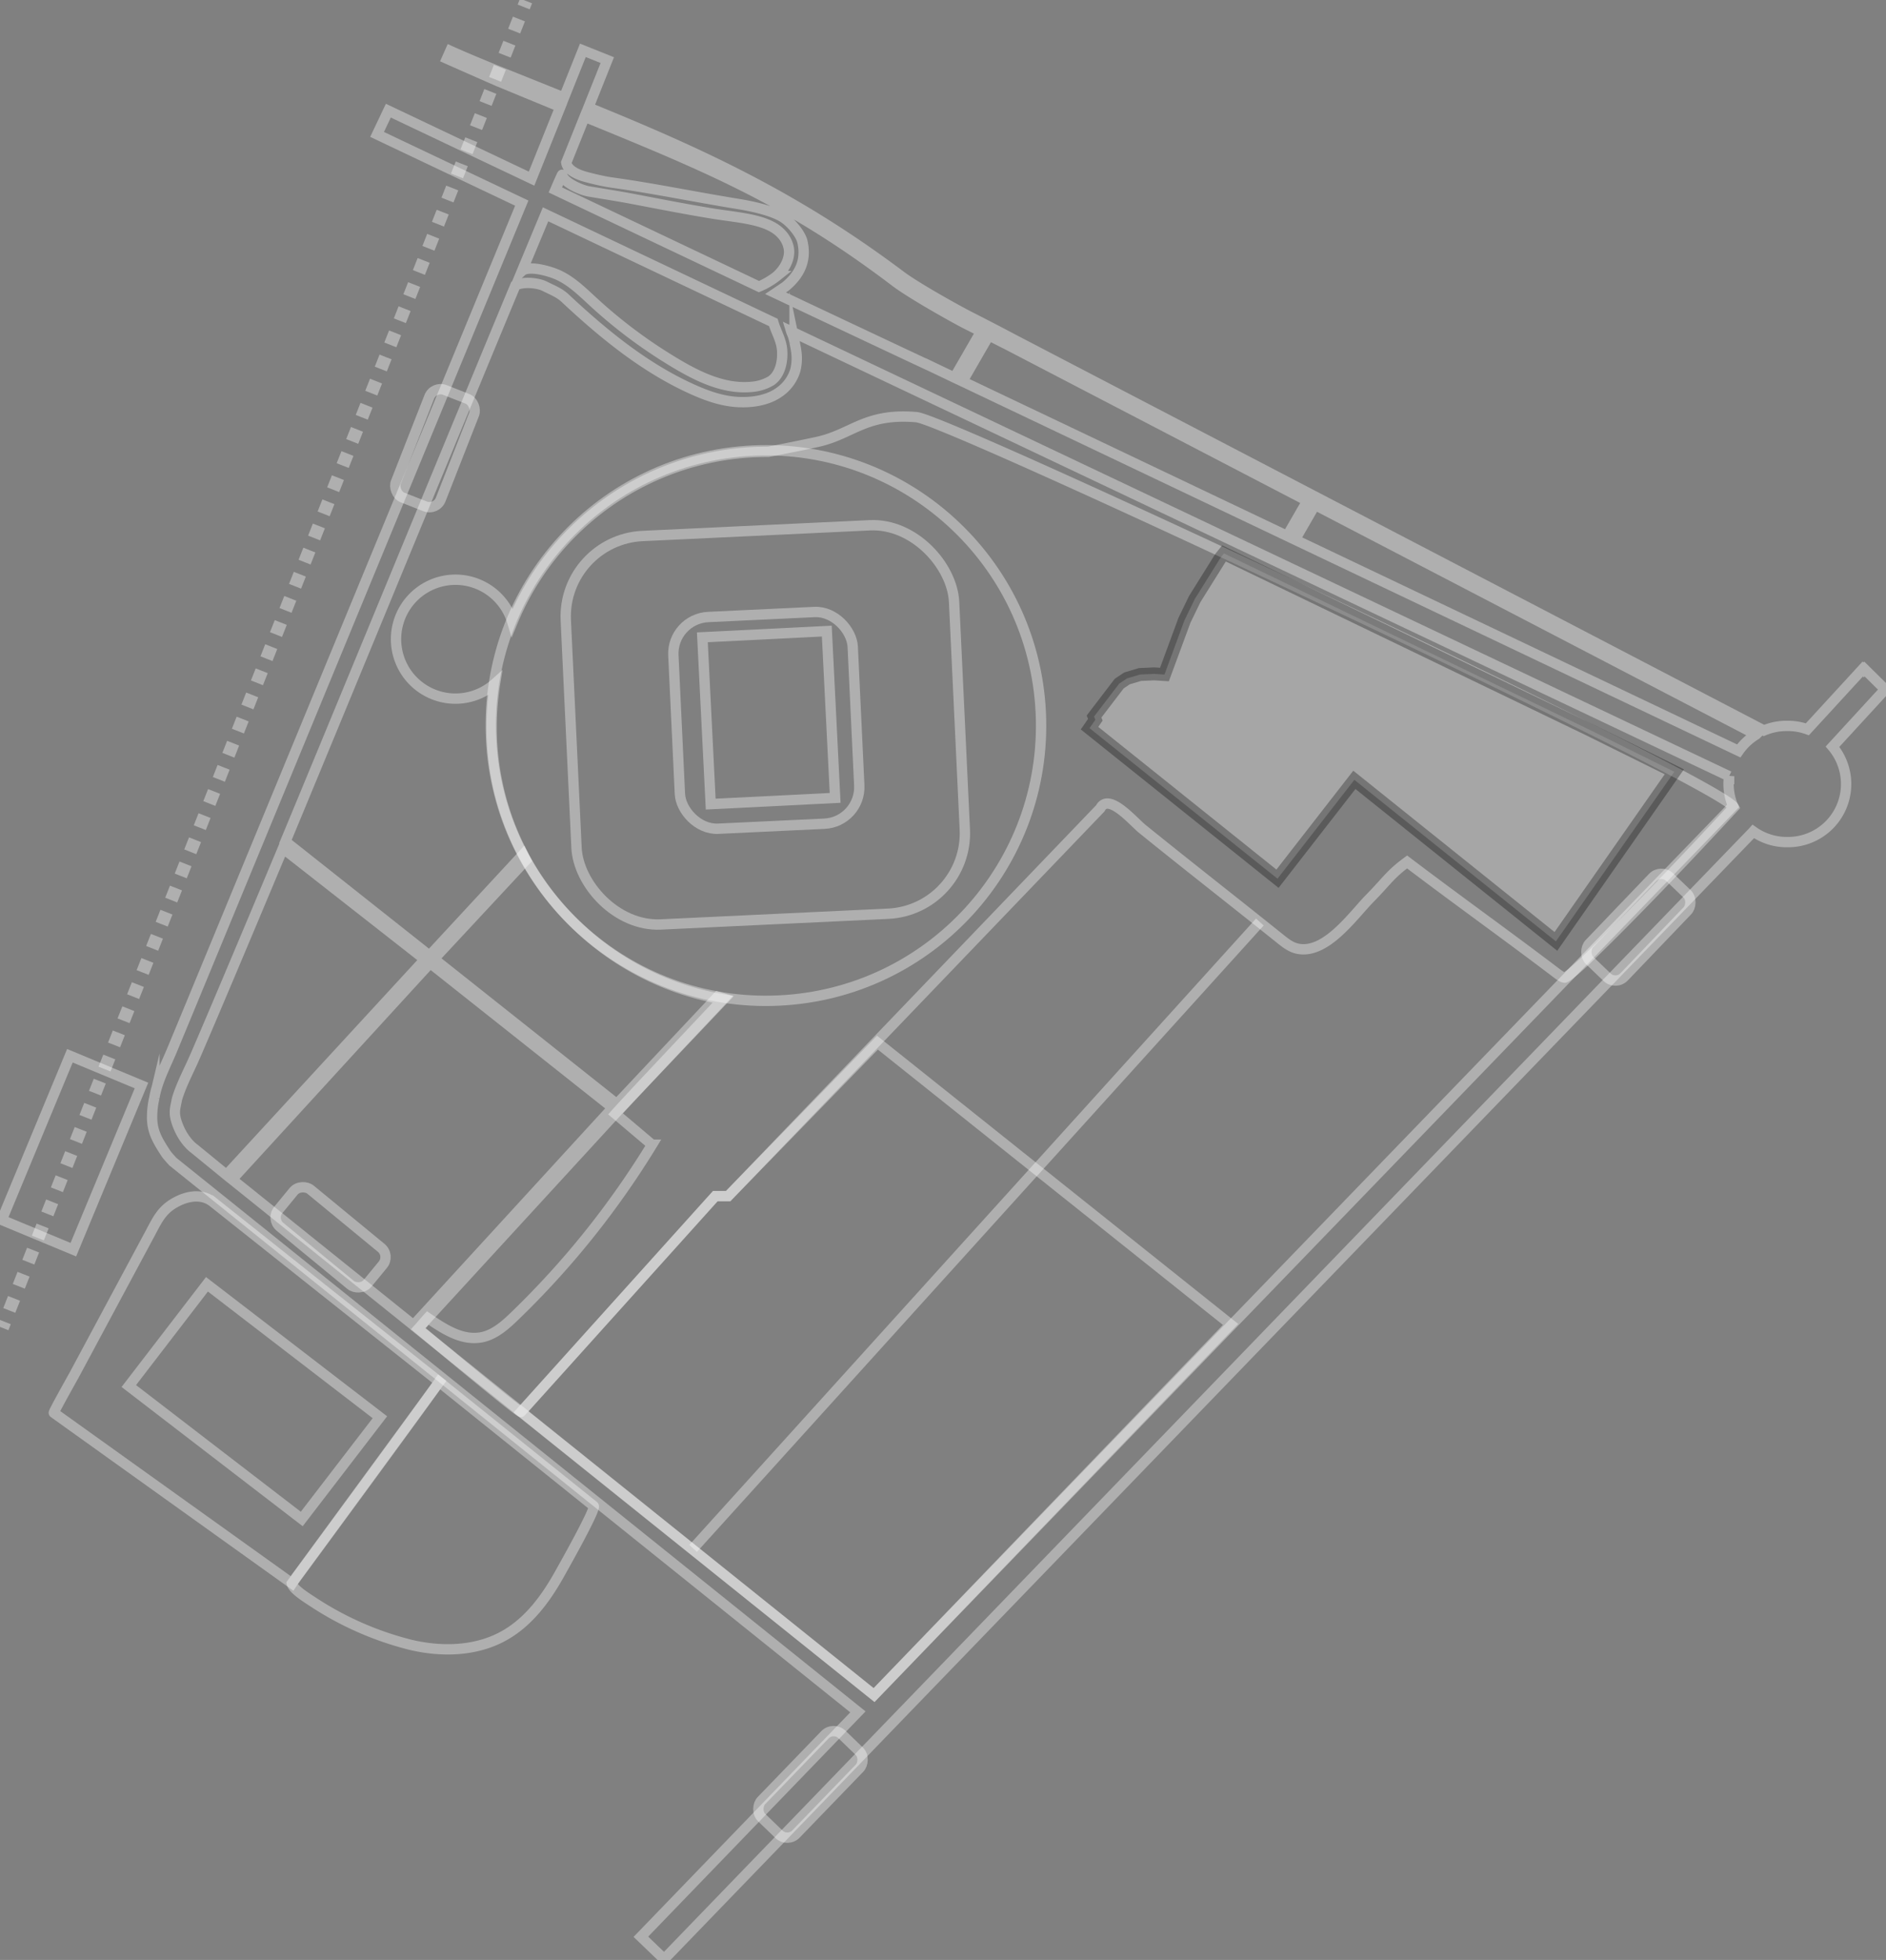 <svg id="Warstwa_1" data-name="Warstwa 1" xmlns="http://www.w3.org/2000/svg" viewBox="0 0 729.94 758.24">
  <rect x="0" y="0" width="729.94" height="758.24" fill="#808080" stroke="none"/>
  <defs>
    <style>
      .cls-1, .cls-4, .cls-5 {
        opacity: 0.62;
      }

      .cls-2, .cls-3, .cls-4, .cls-5 {
        fill: none;
        stroke: rgba(255,255,255,0.6);        
      }

      .cls-2, .cls-3, .cls-4, .cls-5, .cls-6 {
        stroke-miterlimit: 10;
      }

      .cls-2, .cls-3, .cls-6 {
        stroke-width: 5px;
      }

      .cls-3 {
        stroke-dasharray: 5.02 5.02;
      }

      .cls-4 {
        stroke-width: 4px;
      }

      .cls-5 {
        stroke-width: 0.25px;
      }

      .cls-6 {
        fill: rgba(255,255,255,0.3);
        stroke: rgba(0,0,0,0.3);
      }
    </style>
  </defs>
  <title>rzut16_05</title>
  <g class="cls-1">
    <g>
      <line class="cls-2" x1="203.6" y1="0.37" x2="202.68" y2="2.69"/>
      <line class="cls-3" x1="200.84" y1="7.36" x2="2.77" y2="509.04"/>
      <line class="cls-2" x1="1.85" y1="511.38" x2="0.93" y2="513.7"/>
    </g>
  </g>
  <path class="cls-4" d="M289.7,49.48C270,47.77,264.89,56,251.52,59c-6.38,1.4-12.79,2.63-19.17,3.89q-2.79,0-5.61.12a106.5,106.5,0,0,0-93.46,65.8,23,23,0,1,0-6.7,23.69,106.93,106.93,0,0,0-1.22,21.91c2.4,51,41,92.13,89.34,100.27-5.19,5.66-33.94,35.88-41.5,44.33l14.11,11.93a334.28,334.28,0,0,1-53.1,66.25c-3.64,3.51-7.6,7.07-12.53,8.19C114,407,107,402.4,100.52,398c-1.31,1.44-2.33,2.69-3.62,4.13,3.25,2.69,39.17,32.78,39.71,32.18l75.2-83.5h5l144-150c3.23-6.24,12.74,5.11,16.32,8,17.65,14.27,35.56,28.23,53.27,42.44,2,1.6,4.09,3.26,6.59,3.82,11,2.51,21.57-12.75,28.05-19.35,6.88-7,7.76-9.17,14.51-14.17,19.56,14.83,37.94,27.92,57.5,42.75,0.76,0.58,2.54,2,3.5,2s7.3-5.83,8-6.5c18.53-17.83,40-40.5,57.48-59.39C601,190.84,302.21,50.57,289.7,49.48Z" transform="translate(65.04 111.91)"/>
  <circle class="cls-4" cx="231.39" cy="168.79" r="106.5" transform="translate(57.35 122.99) rotate(-2.7)"/>
  <rect class="cls-4" x="155.93" y="93.3" width="150.45" height="150.45" rx="31.18" ry="31.18" transform="translate(57.36 122.98) rotate(-2.7)"/>
  <rect class="cls-4" x="196.8" y="125.78" width="69.5" height="82" rx="14.17" ry="14.17" transform="translate(57.44 123) rotate(-2.7)"/>
  <rect class="cls-4" x="207.67" y="133.93" width="48.16" height="64.53" transform="matrix(1, -0.05, 0.05, 1, 57.47, 123.01)"/>
  <path class="cls-4" d="M13.14,351.16c-3.35-.67-7,0.32-10.08,2-5.43,2.89-7.16,6.76-9.95,12l-9,16.77-20.39,38c-0.45.83-8.18,14.56-7.92,14.75L48,500.67l1.39-2.09L105,422.67,59.29,386.41l-31.47-25-10.43-8.28A9.85,9.85,0,0,0,13.14,351.16Z" transform="translate(65.04 111.91)"/>
  <path class="cls-4" d="M55.82,507.64A123,123,0,0,0,94,524.45c12,2.82,25.21,2.49,36-3.53,9.61-5.35,16.29-14.52,21.58-24,1.34-2.41,14.29-25.29,13.13-26.22l-59.8-48c-8.78,12.57-57,78-57,78C48.32,502.91,53.77,506.3,55.82,507.64Z" transform="translate(65.04 111.91)"/>
  <rect class="cls-4" x="-8.81" y="405.51" width="84.41" height="49.64" transform="translate(334.17 180.68) rotate(37.54)"/>
  <path class="cls-5" d="M141.52-30.09" transform="translate(65.04 111.91)"/>
  <path class="cls-4" d="M104.89,301.79" transform="translate(65.04 111.91)"/>
  <path class="cls-4" d="M664.56,154.8l-8-7.89-0.32.35-0.35-.35-21.42,23.32a22.28,22.28,0,0,0-7.46-1.31l-0.3,0-0.37,0a22.35,22.35,0,0,0-8.69,1.77L326.48,19s-6-3.22-16-8.3c-5-2.54-20.83-11.33-26.9-15.88-41.17-30.91-77.64-47.52-120.9-65.14L170-88.66l-9.45-3.78-7.3,18.27c-8.58-3.45-17.44-7-26.67-10.71-10.51-4.24-17.33-7.33-17.33-7.33l-1.33,3s9,4,19.67,8.67c8.6,3.57,16.65,6.86,24.24,10L140.69-42.8,85.26-69.1,80.9-59.91l56,26.58S5.64,284.7,1.22,295.12c-2.45,5.78-5.46,11.48-6.52,17.67a32.41,32.41,0,0,0-.87,7.31c-0.06,5.63,2,9.13,5.44,14.38,0.39,0.59,2.57,3,2.57,3L267,550.36l-84,87,9,8.65,421.4-436.09h0l0.14-.16a22.34,22.34,0,0,0,12.93,4.11H627a22.46,22.46,0,0,0,17.2-36.91ZM440.95,81.87l-7.83,13.56L307.43,35.62,317.7,17.84l7.2,3.64ZM161.23-66.75c49,20,79,32.53,120.33,63.87C287.6,1.7,304,10.93,309,13.47l5.67,2.86-10.3,17.85-9-4.3c0,0.09-60.25-28.35-60.25-28.35L238.89-1c7.37-6,7.8-12.4,6.62-17.44-0.62-2.69-4.06-7.25-7.62-9.44-4.24-2.6-11.88-4.25-17.25-5.12-17.71-2.88-33.25-6.16-49.5-8.37a95,95,0,0,1-9.5-2.12c-2.33-.61-7.07-2.29-7.51-5.54Zm-8.7,22.47c0.64,3.11,7.47,5.94,10.24,6.41,5.88,1,11.63,1.88,16.88,2.88,11.49,2.19,20.15,3.9,30.62,5.63s21.88,2.13,27.16,8a11.05,11.05,0,0,1,2.83,5.54c0.63,3.85-1.59,8-4.67,10.73a28.84,28.84,0,0,1-6.89,4.06l-78.8-37.4S152.49-44.49,152.53-44.29ZM146.11-29l88.16,41.84c1,3.52,3.06,6.71,3.38,10.57,0.36,4.32-.65,9.52-4.26,12A17.25,17.25,0,0,1,226,37.74c-11.78,1.19-23-5-33.05-11.27A191,191,0,0,1,164.61,4.9c-4.36-4-8.68-8.33-14.15-10.66-2.94-1.25-10.23-3.4-13.25-1.52a2.64,2.64,0,0,0-.22.18Zm-136,361.43c-0.81-.55-4.26-3.39-6.45-9.27-1.75-4.69-.84-6.2-0.25-9.69,1.33-4.76,4.16-10.3,6.07-14.5,2.61-5.74,16.52-38.56,35-82.69l54.92,43L22.61,342.65Zm14.65,11.94,76.67-83.71,70.67,56L95,400.77ZM273.25,543.86L96.64,402.16l78.63-85.62,40-42.09-2.53-.74-39.05,41.51-70.79-56.15,35.6-38.23-1.07-2.15-36.24,39.11L45.43,213.66c12.41-29.71,77.73-188.17,89-215.12,3.11-1.72,8.95-.92,11.25.25,2.79,1.41,5.76,2.52,8,4.65C168.5,17.3,184.46,30.38,203,38.72c5.22,2.35,10.7,4.32,16.41,4.82s12.31-.31,17-3.62a15.88,15.88,0,0,0,6.35-8.56,18.71,18.71,0,0,0,.37-7.38c-0.15-1.19-.41-2.34-0.65-3.51a14.76,14.76,0,0,0-1-3.41,5.22,5.22,0,0,1-.3-0.77l363,172.1a22.54,22.54,0,0,0-.22,3,22.19,22.19,0,0,0,1.73,8.51ZM607.9,178.6L436.14,96.87l7.77-13.45,170.72,88.85A22.55,22.55,0,0,0,607.9,178.6Z" transform="translate(65.04 111.91)"/>
  <rect class="cls-4" x="-52.3" y="299.66" width="30" height="68.77" transform="translate(190.27 151.75) rotate(22.55)"/>
  <rect class="cls-4" x="94.02" y="39.12" width="18.6" height="44.71" rx="4.65" ry="4.65" transform="translate(94.61 78.44) rotate(21.41)"/>
  <rect class="cls-4" x="559.76" y="224.43" width="18.6" height="44.71" rx="4.65" ry="4.65" transform="translate(393.79 -213.12) rotate(43.76)"/>
  <rect class="cls-4" x="239.34" y="556.06" width="18.6" height="44.71" rx="4.65" ry="4.65" transform="translate(536.62 101.53) rotate(44)"/>
  <rect class="cls-4" x="53.59" y="344.43" width="18.6" height="44.71" rx="4.65" ry="4.65" transform="translate(451.13 663.17) rotate(129.45)"/>
  <polygon id="inwest_area" class="cls-6" points="524.18 301.7 494.43 339.95 421.68 281.7 423.93 278.45 423.43 277.2 433.18 264.45 436.18 262.45 441.18 260.95 446.68 260.7 450.68 260.95 458.43 239.95 462.43 231.7 472.43 215.7 473.71 214.11 614.43 281.95 648.02 298.58 602.18 364.2 524.18 301.7"/>
  <path class="cls-4" d="M589.89,73.45" transform="translate(65.04 111.91)"/>
  <polygon class="cls-4" points="339.6 403.37 476.26 512.37 338.29 655.77 201.64 546.25 276.84 462.75 281.8 462.75 339.6 403.37"/>
  <line class="cls-4" x1="487.6" y1="356.7" x2="268.26" y2="599.03"/>
</svg>
